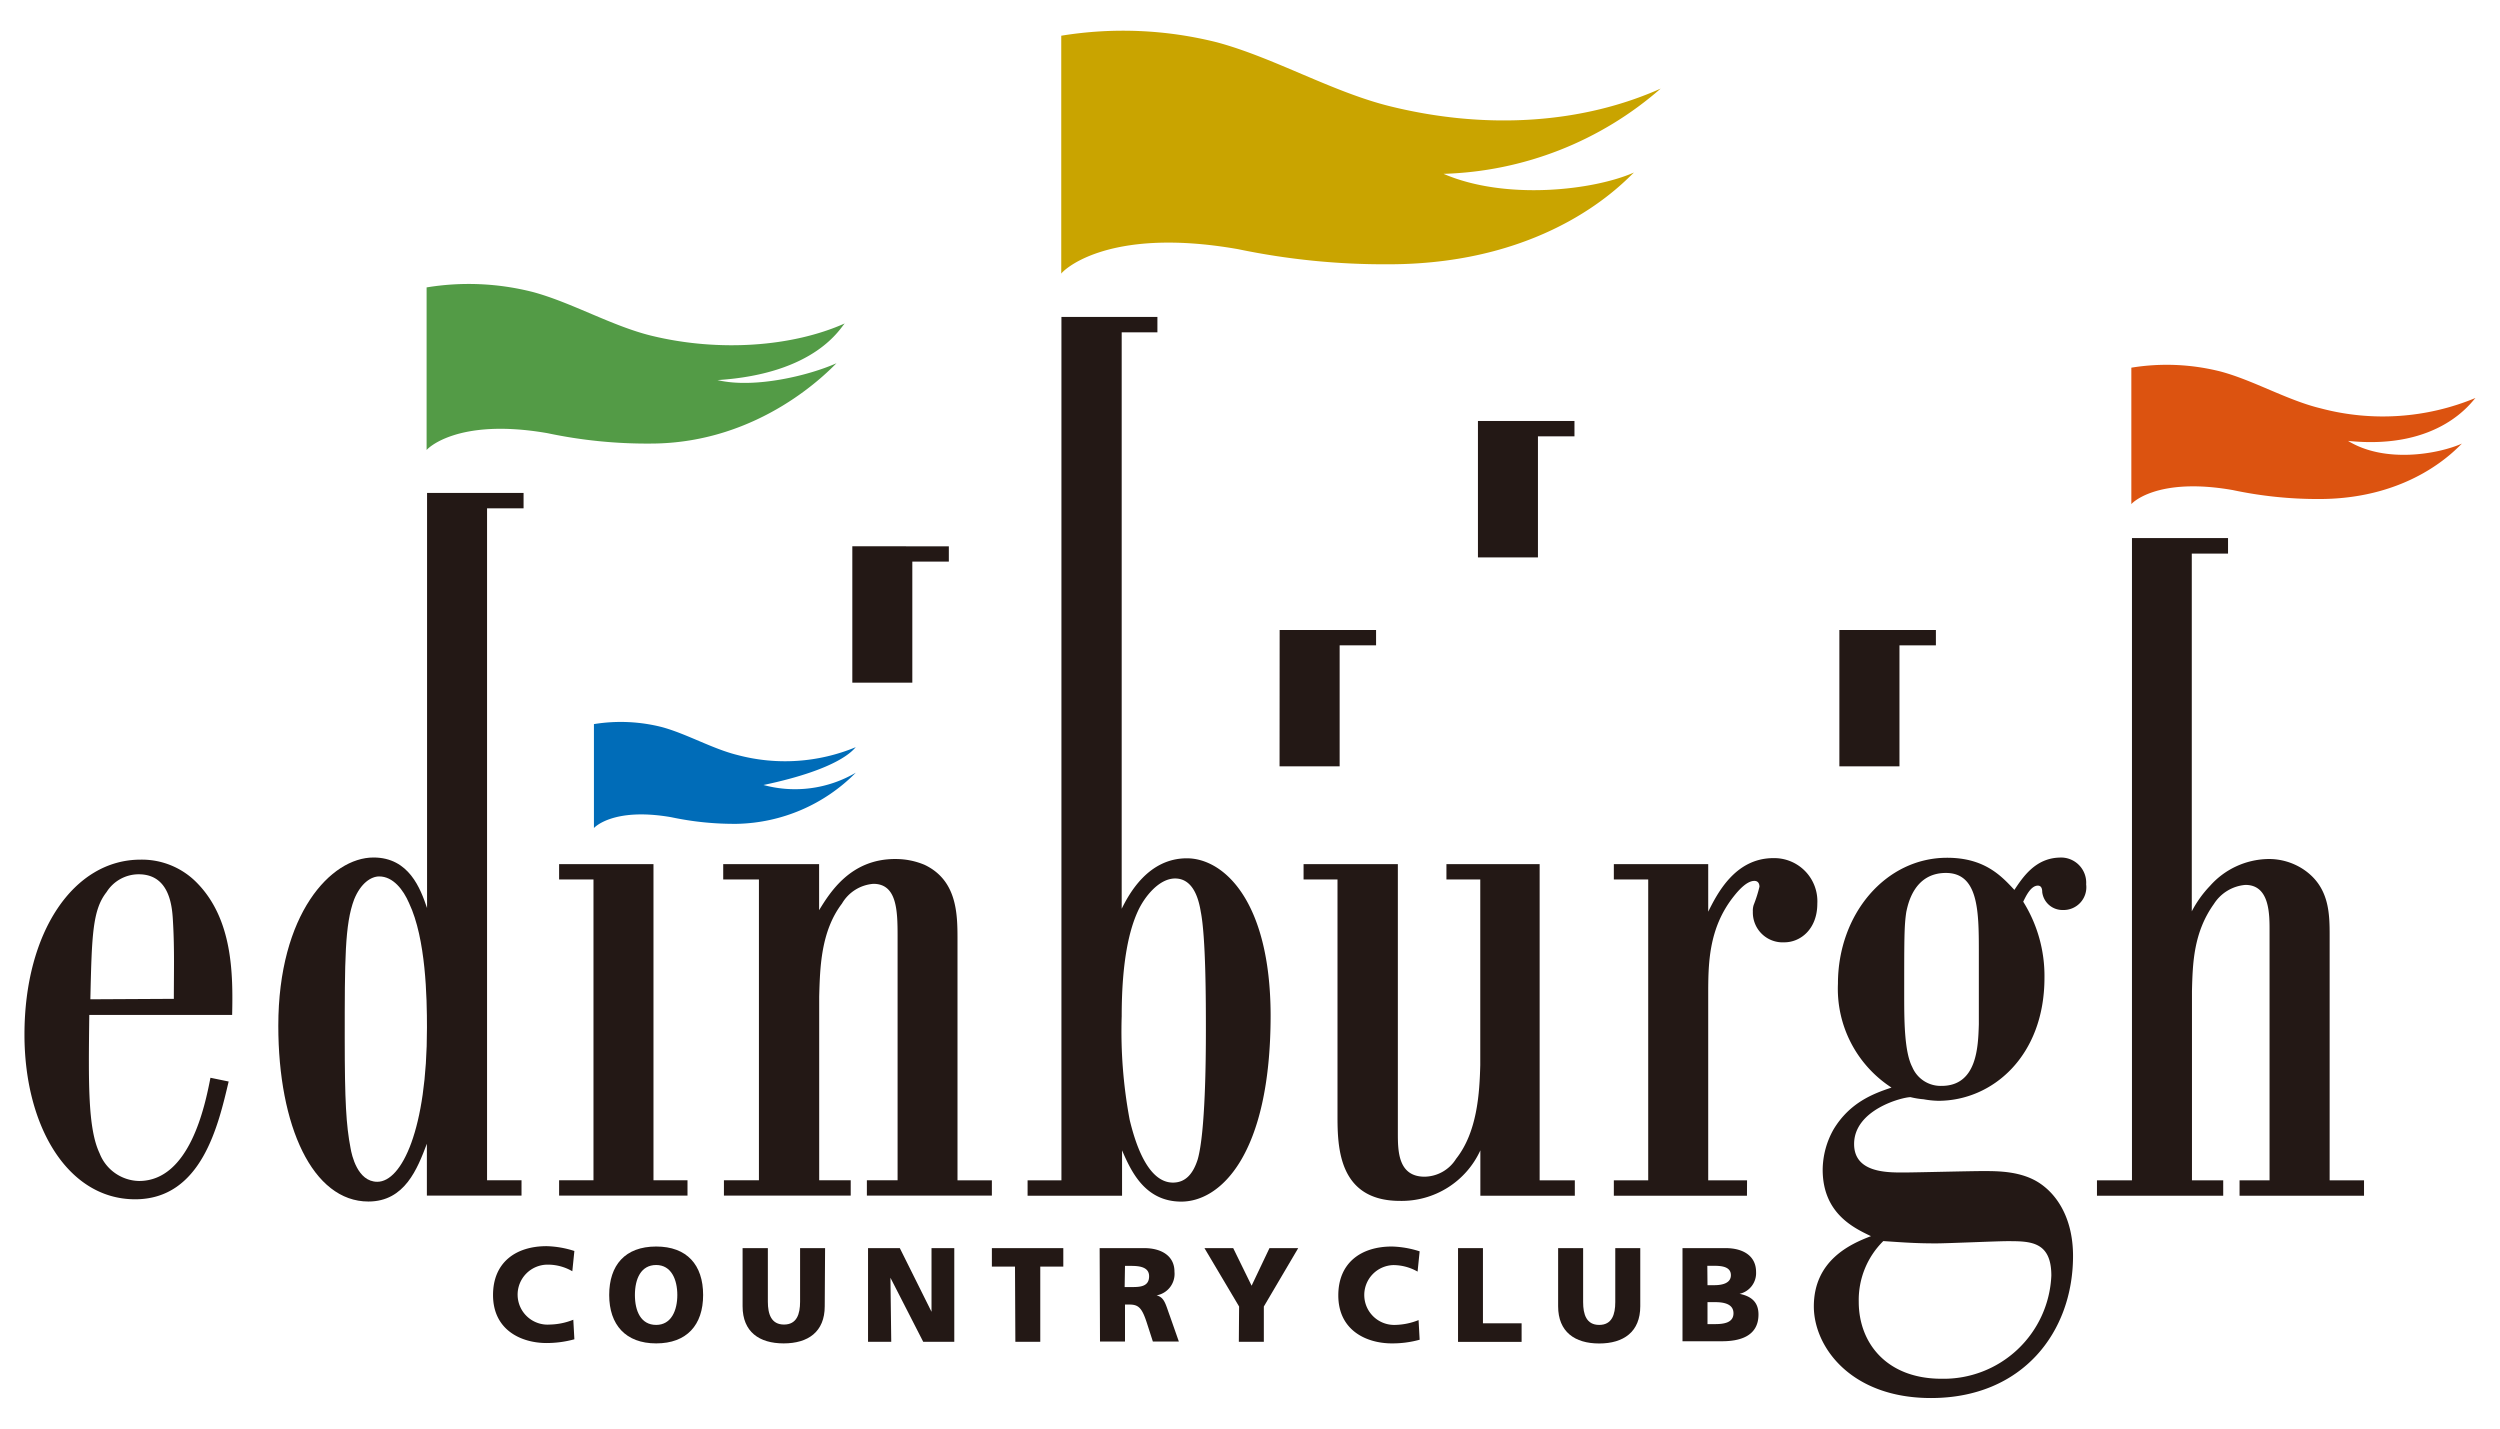 <svg id="레이어_1" data-name="레이어 1" xmlns="http://www.w3.org/2000/svg" width="280" height="160" viewBox="0 0 280 160">
  <defs>
    <style>
      .cls-1 {
        fill: #539b46;
      }

      .cls-2 {
        fill: #dc5310;
      }

      .cls-3 {
        fill: #006cb8;
      }

      .cls-4 {
        fill: #231815;
      }

      .cls-5 {
        fill: #c9a400;
      }
    </style>
  </defs>
  <g>
    <g>
      <path class="cls-1" d="M94.62,36.22c-5.9,2.64-14.13,3.21-21.62,1.39-4.42-1.07-9-3.75-13.34-4.91a29.07,29.07,0,0,0-11.88-.51V50.41c-.06,0,3.25-3.69,13.56-1.89a53.82,53.82,0,0,0,11.51,1.16c12.44,0,20.14-8.34,20.84-9-3.09,1.38-9.2,2.87-13.33,1.89C91.46,41.86,94.15,36.64,94.62,36.22Z"/>
      <path class="cls-2" d="M277.26,44.57a27.06,27.06,0,0,1-17.36,1.16c-3.7-.89-7.52-3.14-11.19-4.12a24.59,24.59,0,0,0-10-.43V56.47c-.05,0,2.72-3.1,11.37-1.58a45.79,45.79,0,0,0,9.66,1c10.43,0,15.41-5.68,16-6.21-2.6,1.16-8.59,2.26-12.76-.3C273.27,50.44,276.86,44.92,277.26,44.57Z"/>
      <path class="cls-3" d="M95.85,83.68a20.67,20.67,0,0,1-13.22.89c-2.82-.69-5.73-2.39-8.51-3.14a18.72,18.72,0,0,0-7.6-.33V92.74s2.08-2.36,8.67-1.21a33.86,33.86,0,0,0,7.35.74,19.25,19.25,0,0,0,13.31-5.73,13.45,13.45,0,0,1-10.34,1.38C94,86.13,95.54,84,95.85,83.68Z"/>
      <path class="cls-4" d="M25.61,121.13c-1.15,4.83-3,13.2-10.49,13.19S2.74,126.21,2.74,115.87c0-11.47,5.5-19.59,13-19.59A8.61,8.61,0,0,1,22,98.82c4.1,4.11,4.1,10.34,4,14.85H10c-.09,7.62-.17,12.7,1.15,15.49a4.85,4.85,0,0,0,4.42,3.11c5.66,0,7.38-8.36,8-11.56Zm-6.14-9.26c0-2.8.08-5.58-.09-8.53-.08-1.56-.25-5.42-3.85-5.42a4.26,4.26,0,0,0-3.6,2c-1.57,2-1.65,4.84-1.81,12Z"/>
      <path class="cls-4" d="M58.64,56.93V55.21H47.83V101.7c-.73-2.14-2-5.66-6-5.66-4.75,0-10.66,6.31-10.66,18.85,0,11.24,3.85,19.68,10.09,19.68,4.09,0,5.49-3.69,6.55-6.47v5.81H58.41v-1.72H54.55V56.93ZM42.26,132.36c-2.22,0-2.87-3-3-3.78-.49-2.54-.65-5.24-.65-12.29,0-8.69,0-12.79,1.06-15.57.74-1.81,1.89-2.56,2.8-2.56,1.55,0,2.7,1.48,3.35,3,1.89,4,2,10.58,2,13.94C47.83,126.46,45,132.36,42.26,132.36Z"/>
      <path class="cls-4" d="M62.62,96.78H73.19v35.41H77v1.72H62.62v-1.72h3.85V98.5H62.62Z"/>
      <path class="cls-4" d="M107.24,132.2h3.85v1.71h-14v-1.72h3.44V104.81c0-2.87-.09-5.82-2.71-5.82a4.47,4.47,0,0,0-3.52,2.21c-2.38,3.13-2.46,7.22-2.55,10.42v20.57h3.53v1.72H81.08v-1.72H85V98.5h-4V96.78H91.74v5.16c1.23-2,3.53-5.74,8.53-5.73a8.34,8.34,0,0,1,3.28.65c3.61,1.72,3.69,5.41,3.69,8.29Z"/>
      <path class="cls-4" d="M172.44,96.78V132.2h3.94v1.72H165.8v-5.08a9.7,9.7,0,0,1-9,5.66c-6.88,0-7-6-7-9.52V98.5H146V96.78h10.56v30.09c0,2,0,4.92,3,4.92a4.23,4.23,0,0,0,3.52-2c2.38-3,2.63-7.38,2.71-10.49V98.5H162V96.78Z"/>
      <path class="cls-4" d="M195.66,133.92H180.75V132.2h3.85V98.5h-3.85V96.78h10.57v5.33c1-2,3-6,7.3-6a4.83,4.83,0,0,1,4.92,5.09c0,2.87-1.89,4.34-3.69,4.34a3.34,3.34,0,0,1-3.53-3.44,2.12,2.12,0,0,1,.09-.74,14.91,14.91,0,0,0,.65-2.05c0-.08,0-.65-.57-.65-.83,0-1.73,1-2.3,1.72-2.87,3.61-2.87,7.62-2.87,11.15V132.2h4.35Z"/>
      <path class="cls-4" d="M230.65,96.05a2.82,2.82,0,0,1,3,3,2.55,2.55,0,0,1-2.62,2.87,2.28,2.28,0,0,1-2.3-2c0-.33-.07-.73-.49-.73-.82,0-1.39,1.3-1.64,1.8a15.69,15.69,0,0,1,2.38,8.52c0,8.78-5.83,13.78-11.9,13.78a10.25,10.25,0,0,1-1.63-.17,9.19,9.19,0,0,1-1.47-.24c-.91,0-6.32,1.39-6.32,5.25,0,3.19,3.61,3.19,5.49,3.19,1.31,0,7.47-.16,8.94-.16,1.73,0,4.35,0,6.4,1.39s3.69,4.1,3.69,8.12c0,8.53-5.66,15.91-15.91,15.91-9,0-13.12-5.75-13.12-10.26,0-5.16,4.1-7,6.4-7.87-1.89-.91-5.41-2.53-5.41-7.45a9.31,9.31,0,0,1,1.22-4.51c1.81-3,4.43-4,6.49-4.68a13.18,13.18,0,0,1-6-11.64c0-7.79,5.34-14.1,12.22-14.1,4.17,0,6.06,2,7.54,3.6C226.55,98.26,227.94,96.13,230.65,96.05Zm-22.47,49.76c0,4.6,3.12,8.61,9.27,8.61a12.07,12.07,0,0,0,12.3-11.56c0-3.85-2.38-3.85-4.92-3.85-1.15,0-6.72.25-8,.25-2.13,0-3.44-.09-5.9-.26A9.28,9.28,0,0,0,208.18,145.81Zm5.33-43.7c-.24,1.55-.24,3-.24,9.27,0,2.78,0,6.39.9,8.12a3.45,3.45,0,0,0,3.28,2.12c4,0,4.1-4.42,4.18-6.89v-8.27c0-4.51-.08-8.69-3.69-8.69S213.68,101.37,213.51,102.11Z"/>
      <g>
        <path class="cls-5" d="M186,9.92c-8.62,3.86-19.3,4.69-30.24,2-6.46-1.57-13.12-5.49-19.5-7.19A43.12,43.12,0,0,0,118.86,4V30.66c-.08-.06,4.75-5.4,19.82-2.75a80.21,80.21,0,0,0,16.83,1.69c18.17,0,26.46-9.36,27.5-10.28-4.52,2-14.39,3.15-21.33.15A38.65,38.65,0,0,0,186,9.92Z"/>
        <path class="cls-4" d="M132.93,96.13c-4.34,0-6.48,4-7.3,5.65V37.22h4V35.5l-10.75,0V132.2h-3.79v1.72h10.58v-5.08c1,2.3,2.54,5.74,6.64,5.74,4.34,0,10-5.16,10-20.9C142.27,100.8,137,96.13,132.93,96.13Zm1.22,33.7c-.49,1.55-1.31,2.62-2.78,2.62-3,0-4.35-5-4.84-7a53.63,53.63,0,0,1-.9-11.64c0-6.32.9-9.76,1.8-11.73.74-1.64,2.38-3.69,4.18-3.69,2,0,2.63,2.22,2.87,3.69.58,2.87.58,10.17.58,13.37S135,126.79,134.15,129.83Z"/>
      </g>
      <path class="cls-4" d="M260.92,132.2V104.9c0-2.54,0-5.57-2.95-7.54A7,7,0,0,0,254,96.21a8.91,8.91,0,0,0-6.47,3,12.39,12.39,0,0,0-2.05,2.86V62h4.06V60.26H238.78V132.2h-3.92v1.72H249V132.2H245.5V111c.08-3.12.17-6.56,2.46-9.76a4.63,4.63,0,0,1,3.53-2.13c2.78,0,2.7,3.44,2.7,5.26V132.2h-3.36v1.72h13.94V132.2Z"/>
      <polygon class="cls-4" points="102.18 76.46 102.18 62.9 106.27 62.9 106.27 61.19 95.46 61.18 95.46 76.46 102.18 76.46"/>
      <polygon class="cls-4" points="150.04 85.83 150.04 72.28 154.12 72.28 154.12 70.56 143.32 70.56 143.31 85.83 150.04 85.83"/>
      <polygon class="cls-4" points="172.25 62.43 172.25 48.87 176.34 48.87 176.34 47.15 165.53 47.15 165.53 62.43 172.25 62.43"/>
      <polygon class="cls-4" points="212.74 85.83 212.74 72.28 216.82 72.28 216.82 70.56 206.01 70.56 206.01 85.83 212.74 85.83"/>
    </g>
    <g>
      <path class="cls-4" d="M64.33,150a11.78,11.78,0,0,1-3.11.42c-2.79,0-6-1.41-6-5.38,0-3.65,2.55-5.47,6-5.47a11,11,0,0,1,3.11.54l-.23,2.27a5.44,5.44,0,0,0-2.73-.74,3.36,3.36,0,1,0,.22,6.71,7.42,7.42,0,0,0,2.62-.54Z"/>
      <path class="cls-4" d="M73.49,139.61c3.45,0,5.26,2.06,5.26,5.43s-1.84,5.42-5.26,5.42-5.26-2.09-5.26-5.42S70,139.61,73.49,139.61Zm0,8.78c1.7,0,2.37-1.63,2.37-3.35s-.67-3.36-2.37-3.36-2.38,1.54-2.38,3.36S71.79,148.39,73.49,148.39Z"/>
      <path class="cls-4" d="M92.37,146.3c0,2.87-1.87,4.16-4.6,4.16s-4.6-1.29-4.6-4.16v-6.51H86v6c0,1.39.38,2.56,1.81,2.56s1.8-1.17,1.8-2.56v-6h2.8Z"/>
      <path class="cls-4" d="M97.22,139.79h3.56l3.55,7.13h0l0-7.13h2.55v10.49H103.4l-3.67-7.17h0l.09,7.17H97.22Z"/>
      <path class="cls-4" d="M113.68,141.86h-2.59v-2.07h8v2.07h-2.58v8.42h-2.79Z"/>
      <path class="cls-4" d="M123.16,139.79h5c1.87,0,3.39.84,3.38,2.65a2.44,2.44,0,0,1-2,2.64v0c.9.24,1,1,1.49,2.32l1,2.85h-2.91l-.61-1.89c-.57-1.8-.93-2.25-2-2.25H126v4.14h-2.8Zm2.8,4.36h.74c.9,0,2,0,2-1.21,0-1-1-1.16-2-1.16H126Z"/>
      <path class="cls-4" d="M138.78,146.33l-3.88-6.54h3.22l2.06,4.21,2-4.21h3.22l-3.85,6.54v3.95h-2.8Z"/>
      <path class="cls-4" d="M159,150.05a11.44,11.44,0,0,1-3.11.41c-2.79,0-6-1.41-6-5.38,0-3.65,2.55-5.47,6-5.47a11,11,0,0,1,3.11.54l-.23,2.27a5.54,5.54,0,0,0-2.73-.73,3.35,3.35,0,1,0,.22,6.7,7.42,7.42,0,0,0,2.62-.54Z"/>
      <path class="cls-4" d="M163.3,139.79h2.79v8.42h4.33v2.08H163.3Z"/>
      <path class="cls-4" d="M183.71,146.3c0,2.87-1.87,4.17-4.6,4.17s-4.6-1.3-4.6-4.17v-6.51h2.8v6.05c0,1.38.37,2.55,1.8,2.55s1.8-1.17,1.8-2.55v-6.05h2.8Z"/>
      <path class="cls-4" d="M188.44,139.79h4.83c1.95,0,3.41.86,3.41,2.67a2.38,2.38,0,0,1-1.85,2.45v0c1.4.28,2.12,1,2.12,2.31,0,2.51-2.21,3-4.09,3h-4.42Zm2.8,4.15H192c.92,0,1.86-.23,1.86-1.12s-.9-1.05-1.83-1.05h-.81Zm0,4.36h.83c1,0,2.08-.15,2.08-1.21s-1.09-1.25-2.06-1.25h-.85Z"/>
    </g>
  </g>
</svg>
